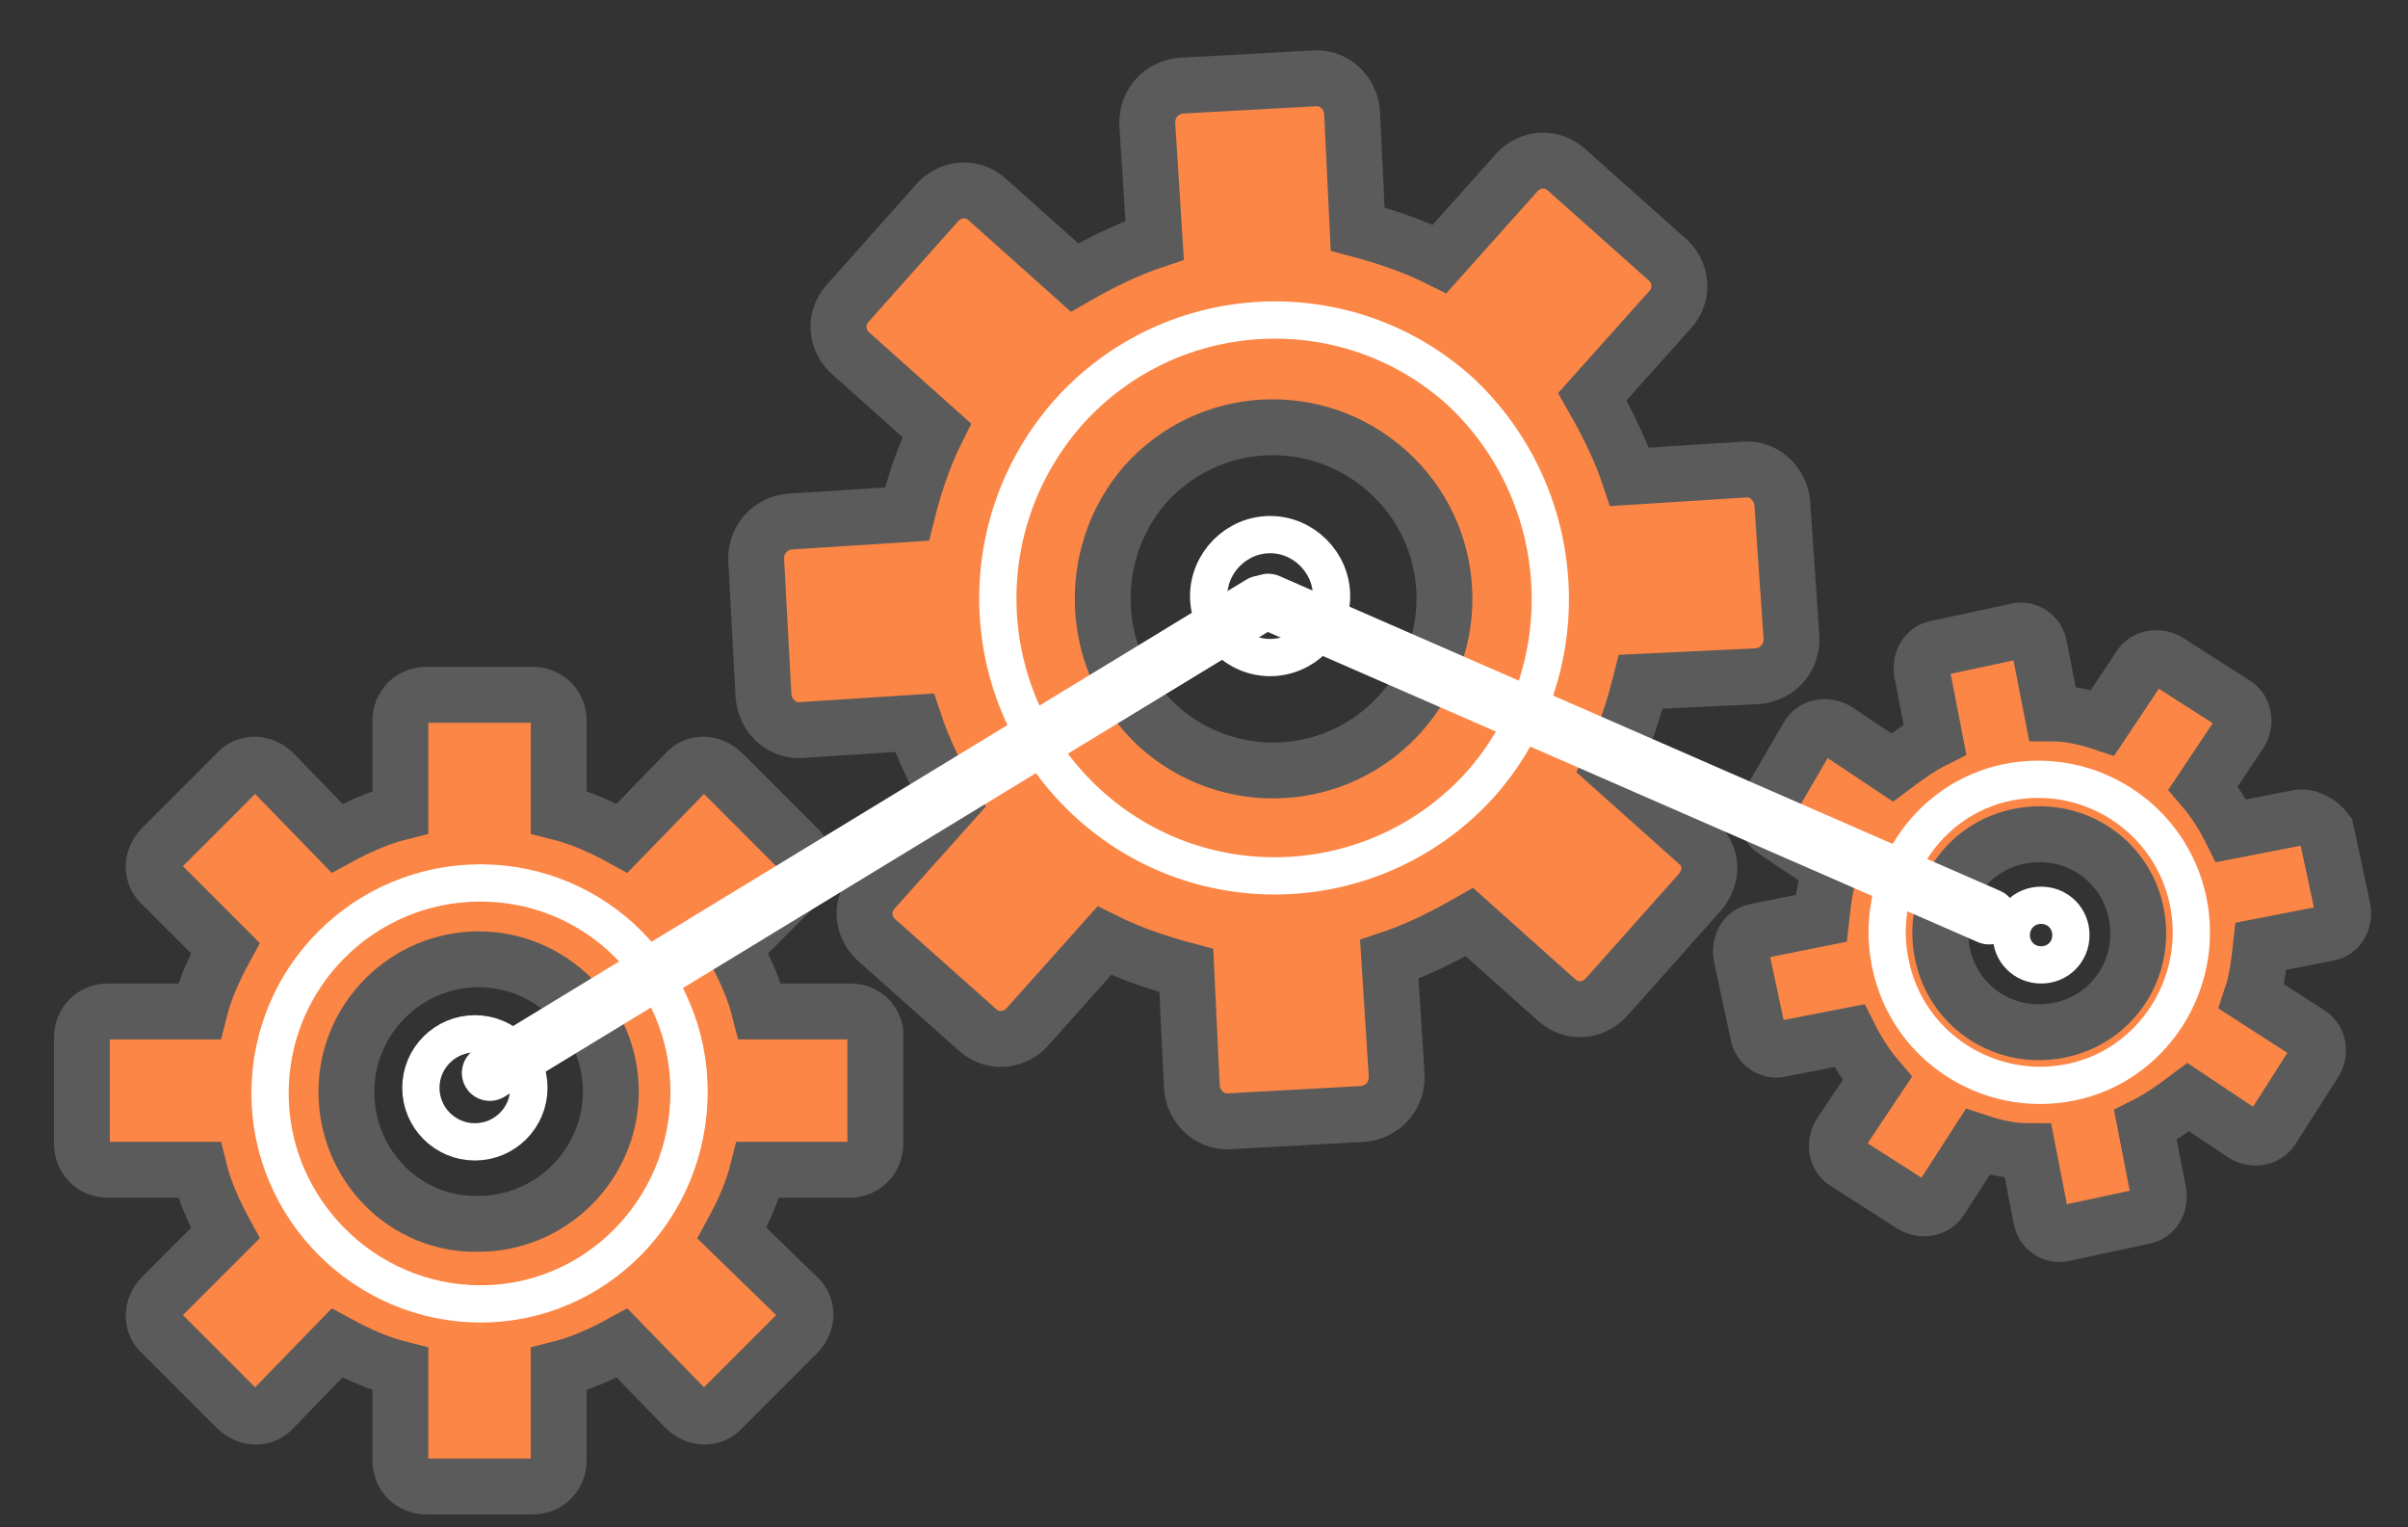 <?xml version="1.0" encoding="utf-8"?>
<!-- Generator: Adobe Illustrator 25.4.1, SVG Export Plug-In . SVG Version: 6.00 Build 0)  -->
<svg version="1.1" xmlns="http://www.w3.org/2000/svg" xmlns:xlink="http://www.w3.org/1999/xlink" x="0px" y="0px"
	 viewBox="0 0 129.3 82" style="enable-background:new 0 0 129.3 82;" xml:space="preserve">
<rect x="0" y="0" width="129.3" height="82" fill="#333333" stroke="none"/>
<style type="text/css">
	.st0{display:none;}
	.st1{display:inline;fill:#FB8646;stroke:#5B5B5B;stroke-width:3;stroke-miterlimit:10;}
	.st2{display:inline;fill:none;stroke:#FFFFFF;stroke-width:2;}
	.st3{display:inline;fill:#FB8646;stroke:#5B5B5B;stroke-width:3.106;stroke-miterlimit:10;}
	.st4{display:inline;fill:none;stroke:#FFFFFF;stroke-width:2.071;}
	.st5{display:inline;fill:#FB8646;stroke:#5B5B5B;stroke-width:1.553;}
	.st6{display:inline;fill:none;stroke:#FFFFFF;stroke-width:3.106;stroke-linecap:round;stroke-miterlimit:4;}
	.st7{fill:#FB8646;stroke:#5B5B5B;stroke-width:3;stroke-miterlimit:10;}
	.st8{fill:none;stroke:#FFFFFF;stroke-width:2;}
	.st9{fill:none;stroke:#FFFFFF;stroke-width:3;stroke-linecap:round;stroke-miterlimit:4;}
	.st10{display:inline;fill:none;stroke:#FFFFFF;stroke-width:3;stroke-linecap:round;stroke-miterlimit:4;}
</style>
<g id="Layer_1" class="st0">
	<path class="st1" d="M58.7,45.4h-6.5c-0.4-1.5-1.1-3-1.9-4.5l4.6-4.6c0.8-0.8,0.8-2,0-2.7l-5.4-5.4c-0.8-0.8-2-0.8-2.7,0l-4.6,4.6
		c-1.4-0.8-2.9-1.4-4.5-1.9v-6.5c0-1-0.9-1.9-1.9-1.9h-7.6c-1,0-1.9,0.9-1.9,1.9v6.5c-1.5,0.4-3,1.1-4.5,1.9l-4.5-4.6
		c-0.8-0.8-2-0.8-2.7,0l-5.3,5.3c-0.8,0.8-0.8,2,0,2.7l4.6,4.6c-0.8,1.4-1.4,2.9-1.9,4.5H5.6c-1,0-1.9,0.9-1.9,1.9V55
		c0,1,0.9,1.9,1.9,1.9h6.5c0.4,1.5,1.1,3,1.9,4.5l-4.6,4.6c-0.8,0.8-0.8,2,0,2.7l5.4,5.4c0.8,0.8,2,0.8,2.7,0l4.5-4.6
		c1.4,0.8,2.9,1.4,4.5,1.9v6.5c0,1,0.9,1.9,1.9,1.9H36c1,0,1.9-0.9,1.9-1.9v-6.5c1.5-0.4,3-1.1,4.5-1.9l4.6,4.6c0.8,0.8,2,0.8,2.7,0
		l5.4-5.4c0.8-0.8,0.8-2,0-2.7l-4.6-4.6c0.8-1.4,1.4-2.9,1.9-4.5h6.5c1,0,1.9-0.9,1.9-1.9v-7.6C60.6,46.3,59.8,45.4,58.7,45.4z
		 M22.7,51.2c0-5.3,4.3-9.5,9.5-9.5s9.5,4.3,9.5,9.5s-4.3,9.5-9.5,9.5S22.7,56.4,22.7,51.2z"/>
	<circle class="st2" cx="32.2" cy="51.2" r="15.4"/>
	<circle class="st2" cx="32.2" cy="51.2" r="4.7"/>
</g>
<g id="Layer_2" class="st0">
	<path class="st3" d="M55.7,49.6l4.4,1.4c0.6-1,1.4-1.8,2.2-2.7l-2.2-4.1c-0.4-0.7-0.1-1.5,0.6-1.8l4.8-2.5c0.7-0.4,1.5-0.1,1.8,0.6
		l2.2,4.1c1.1-0.2,2.3-0.4,3.4-0.3l1.3-4.4c0.2-0.7,1-1.1,1.7-0.9l5.2,1.6c0.7,0.2,1.1,1,0.9,1.7l-1.3,4.4c1,0.6,1.8,1.4,2.7,2.2
		l4-2.2c0.7-0.4,1.5-0.1,1.8,0.6l2.5,4.8c0.4,0.7,0.1,1.5-0.6,1.8L87,55.9c0.2,1.1,0.4,2.3,0.3,3.5l4.4,1.4c0.7,0.2,1.1,1,0.9,1.7
		l-1.6,5.2c-0.2,0.7-1,1.1-1.7,0.9L85,67.1c-0.6,1-1.4,1.8-2.2,2.7l2.2,4.1c0.4,0.7,0.1,1.5-0.6,1.8l-4.8,2.5
		c-0.7,0.4-1.5,0.1-1.8-0.6l-2.1-4.1c-1.1,0.2-2.3,0.4-3.4,0.3l-1.3,4.4c-0.2,0.7-1,1.1-1.7,0.9l-5.2-1.6c-0.7-0.2-1.1-1-0.9-1.7
		l1.3-4.4c-1-0.6-1.8-1.4-2.7-2.2l-4.1,2.2c-0.7,0.4-1.5,0.1-1.8-0.6l-2.5-4.8c-0.4-0.7-0.1-1.5,0.6-1.8l4.1-2.1
		c-0.2-1.1-0.4-2.3-0.3-3.5l-4.4-1.4c-0.7-0.2-1.1-1-0.9-1.7l1.6-5.2C54.2,49.8,55,49.4,55.7,49.6z M79,61.1
		c1.1-3.6-0.9-7.4-4.5-8.5c-3.6-1.1-7.3,0.9-8.4,4.5c-1.1,3.6,0.9,7.4,4.5,8.5C74.1,66.6,77.9,64.6,79,61.1z"/>
	<path class="st4" d="M62.4,55.9c-1.7,5.6,1.4,11.6,7,13.3c5.6,1.7,11.5-1.4,13.2-7c1.7-5.6-1.4-11.6-7-13.3
		C70,47.2,64.1,50.3,62.4,55.9z"/>
	<path class="st3" d="M7.9,42l5.2-3c-0.4-1.4-0.5-2.9-0.6-4.4L6.7,33c-0.9-0.3-1.5-1.2-1.2-2.2l1.8-6.7c0.3-0.9,1.2-1.5,2.1-1.2
		l5.7,1.6c0.8-1.3,1.7-2.5,2.7-3.6l-3-5.1c-0.5-0.8-0.2-1.9,0.6-2.4l6-3.5c0.8-0.5,1.9-0.2,2.4,0.6l3,5.2c1.4-0.4,2.9-0.6,4.4-0.6
		l1.5-5.8c0.3-0.9,1.2-1.5,2.1-1.2l6.7,1.8c0.9,0.3,1.5,1.2,1.2,2.2l-1.6,5.8c1.3,0.8,2.5,1.7,3.5,2.7l5.1-3
		c0.8-0.5,1.9-0.2,2.4,0.6l3.5,6c0.5,0.8,0.2,1.9-0.6,2.4l-5.2,3c0.4,1.4,0.5,2.9,0.6,4.4l5.7,1.5c0.9,0.3,1.5,1.2,1.2,2.2l-1.8,6.7
		c-0.3,0.9-1.2,1.5-2.1,1.2L48,44.1c-0.8,1.3-1.7,2.5-2.7,3.6l3,5.2c0.5,0.8,0.2,1.9-0.6,2.4l-6,3.5c-0.8,0.5-1.9,0.2-2.4-0.6
		l-3-5.2c-1.4,0.4-2.9,0.6-4.4,0.6l-1.5,5.8c-0.3,0.9-1.2,1.5-2.1,1.2l-6.7-1.8c-0.9-0.3-1.5-1.2-1.2-2.2l1.6-5.8
		c-1.3-0.8-2.5-1.7-3.5-2.7l-5.2,3c-0.8,0.5-1.9,0.2-2.4-0.6l-3.5-6C6.7,43.6,7,42.5,7.9,42z M39.1,29.9c-2.4-4.2-7.7-5.6-11.9-3.2
		c-4.2,2.4-5.6,7.8-3.2,11.9c2.4,4.2,7.7,5.6,11.9,3.2C40.1,39.4,41.5,34.1,39.1,29.9z"/>
	<path class="st4" d="M19.4,41.3c3.9,6.7,12.4,9,19.1,5.1c6.7-3.9,9-12.5,5.1-19.2s-12.4-9-19.1-5.1C17.9,26,15.6,34.6,19.4,41.3z"
		/>
	<path class="st5" d="M106.8,45.7l0.3,0.3l0.5-0.2c2.8-1,6.1-0.4,8.4,1.9c1.6,1.7,2.4,3.8,2.4,5.9c0,0.1,0,0.1,0,0.2
		c-0.1,0-0.1-0.1-0.2-0.2l-2.3-2.3c-1.2-1.2-2.4-1.9-3.8-1.9c-1.4,0-2.6,0.7-3.8,1.9c-1.2,1.2-1.8,2.5-1.8,3.8
		c0,1.4,0.7,2.6,1.8,3.8l2.2,2.3l0,0l0,0c0.1,0.1,0.2,0.2,0.2,0.3c0,0-0.1,0-0.2,0c-2.1,0-4.3-0.8-5.9-2.4c-2.3-2.3-2.9-5.6-1.9-8.4
		l0.2-0.5l-0.3-0.3L84.9,32.4L84.6,32l-0.5,0.2c-2.8,1-6.1,0.4-8.4-1.9c-1.6-1.6-2.4-3.8-2.4-5.9c0-0.1,0-0.1,0-0.2
		c0.1,0,0.1,0.1,0.2,0.2l2.3,2.3c1.2,1.2,2.4,1.9,3.8,1.9c1.4,0,2.6-0.7,3.8-1.9c1.2-1.2,1.8-2.5,1.8-3.8c0-1.4-0.7-2.6-1.8-3.8
		l-2.2-2.3l0,0l0,0c-0.1-0.1-0.2-0.2-0.2-0.3c0,0,0.1,0,0.2,0h0l0,0c2.1,0,4.3,0.8,5.9,2.4c2.3,2.3,2.9,5.6,1.9,8.4l-0.2,0.5
		l0.3,0.3L106.8,45.7z"/>
	<line class="st6" x1="71.3" y1="58.8" x2="32.3" y2="35"/>
	<path class="st4" d="M35.7,34.5c0,2.1-1.7,3.9-3.9,3.9s-3.9-1.7-3.9-3.9c0-2.1,1.7-3.9,3.9-3.9S35.7,32.4,35.7,34.5z"/>
	<path class="st4" d="M74.8,59.1c0,1.2-1,2.2-2.2,2.2s-2.2-1-2.2-2.2c0-1.2,1-2.2,2.2-2.2S74.8,57.9,74.8,59.1z"/>
</g>
<g id="Layer_3">
	<path class="st7" d="M45.7,54.3h-4.9c-0.3-1.2-0.8-2.3-1.4-3.4l3.4-3.4c0.6-0.6,0.6-1.5,0-2l-4-4c-0.6-0.6-1.5-0.6-2,0l-3.4,3.5
		c-1.1-0.6-2.2-1.1-3.4-1.4v-4.9c0-0.8-0.6-1.4-1.4-1.4h-5.7c-0.8,0-1.4,0.6-1.4,1.4v4.9c-1.2,0.3-2.3,0.8-3.4,1.4l-3.4-3.5
		c-0.6-0.6-1.5-0.6-2,0l-4,4c-0.6,0.6-0.6,1.5,0,2l3.4,3.4c-0.6,1.1-1.1,2.2-1.4,3.4H5.8c-0.8,0-1.4,0.6-1.4,1.4v5.7
		c0,0.8,0.6,1.4,1.4,1.4h4.9c0.3,1.2,0.8,2.3,1.4,3.4l-3.4,3.4c-0.6,0.6-0.6,1.5,0,2l4,4c0.6,0.6,1.5,0.6,2,0l3.4-3.5
		c1.1,0.6,2.2,1.1,3.4,1.4v4.9c0,0.8,0.6,1.4,1.4,1.4h5.7c0.8,0,1.4-0.6,1.4-1.4v-4.9c1.2-0.3,2.3-0.8,3.4-1.4l3.4,3.5
		c0.6,0.6,1.5,0.6,2,0l4-4c0.6-0.6,0.6-1.5,0-2l-3.5-3.4c0.6-1.1,1.1-2.2,1.4-3.4h4.9c0.8,0,1.4-0.6,1.4-1.4v-5.7
		C47.1,55,46.5,54.3,45.7,54.3z M18.6,58.6c0-3.9,3.2-7.1,7.1-7.1c3.9,0,7.1,3.2,7.1,7.1c0,3.9-3.2,7.1-7.1,7.1
		C21.8,65.8,18.6,62.6,18.6,58.6z"/>
	<path class="st7" d="M123.4,43.9l-3.6,0.7c-0.4-0.8-0.9-1.6-1.5-2.3l2-3c0.3-0.5,0.2-1.2-0.3-1.5l-3.6-2.3
		c-0.5-0.3-1.2-0.2-1.5,0.3l-2,3c-0.9-0.3-1.8-0.5-2.7-0.5l-0.7-3.6c-0.1-0.6-0.7-1-1.3-0.8l-4.2,0.9c-0.6,0.1-0.9,0.7-0.8,1.3
		l0.7,3.6c-0.8,0.4-1.5,0.9-2.3,1.5l-3-2c-0.5-0.3-1.2-0.2-1.5,0.3L95,43.1c-0.3,0.5-0.2,1.2,0.3,1.5l3,2c-0.3,0.9-0.4,1.8-0.5,2.7
		L94.3,50c-0.6,0.1-0.9,0.7-0.8,1.3l0.9,4.2c0.1,0.6,0.7,1,1.3,0.8l3.6-0.7c0.4,0.8,0.9,1.6,1.5,2.3l-2,3c-0.3,0.5-0.2,1.2,0.3,1.5
		l3.6,2.3c0.5,0.3,1.2,0.2,1.5-0.3l2-3.1c0.9,0.3,1.8,0.5,2.7,0.5l0.7,3.6c0.1,0.6,0.7,1,1.3,0.8l4.2-0.9c0.6-0.1,0.9-0.7,0.8-1.3
		l-0.7-3.6c0.8-0.4,1.5-0.9,2.3-1.5l3,2c0.5,0.3,1.2,0.2,1.5-0.3l2.3-3.6c0.3-0.5,0.2-1.2-0.3-1.5l-3.1-2c0.3-0.9,0.4-1.8,0.5-2.7
		l3.6-0.7c0.6-0.1,0.9-0.7,0.8-1.3l-0.9-4.2C124.6,44.2,124,43.8,123.4,43.9z M104.3,51.2c-0.6-2.9,1.2-5.7,4.1-6.3
		c2.9-0.6,5.7,1.2,6.3,4.1c0.6,2.9-1.2,5.7-4.1,6.3C107.7,55.9,104.9,54.1,104.3,51.2z"/>
	<path class="st8" d="M37,58.6C37,64.9,32,70,25.8,70s-11.3-5.1-11.3-11.3c0-6.3,5.1-11.3,11.3-11.3S37,52.4,37,58.6z"/>
	<path class="st8" d="M117.5,48.4c0.9,4.4-1.9,8.8-6.3,9.7c-4.4,0.9-8.8-1.9-9.7-6.4c-0.9-4.4,1.9-8.8,6.3-9.7
		C112.3,41.1,116.6,44,117.5,48.4z"/>
	<path class="st7" d="M91.2,45.3l-4.7-4.2c0.7-1.4,1.2-2.9,1.6-4.5l6.3-0.3c1-0.1,1.8-0.9,1.8-2L95.7,27c-0.1-1-0.9-1.8-1.9-1.8
		l-6.3,0.4c-0.5-1.5-1.2-2.9-2-4.3l4.2-4.7c0.7-0.8,0.6-1.9-0.1-2.6l-5.5-4.9c-0.8-0.7-1.9-0.6-2.6,0.1l-4.2,4.7
		c-1.4-0.7-2.9-1.2-4.4-1.6l-0.3-6.3c-0.1-1-0.9-1.8-1.9-1.8l-7.3,0.4c-1,0.1-1.8,0.9-1.8,2l0.4,6.3c-1.5,0.5-2.9,1.2-4.3,2
		l-4.7-4.2c-0.8-0.7-1.9-0.6-2.6,0.1l-4.9,5.5c-0.7,0.8-0.6,1.9,0.1,2.6l4.7,4.2c-0.7,1.4-1.2,2.9-1.6,4.5L42.4,28
		c-1,0.1-1.8,0.9-1.8,2l0.4,7.4c0.1,1,0.9,1.8,1.9,1.8l6.2-0.4c0.5,1.5,1.2,2.9,2,4.3l-4.2,4.7c-0.7,0.8-0.6,1.9,0.1,2.6l5.5,4.9
		c0.8,0.7,1.9,0.6,2.6-0.1l4.2-4.7c1.4,0.7,2.9,1.2,4.4,1.6l0.3,6.3c0.1,1,0.9,1.8,1.9,1.8l7.3-0.4c1-0.1,1.8-0.9,1.8-2l-0.4-6.3
		c1.5-0.5,2.9-1.2,4.3-2l4.7,4.2c0.8,0.7,1.9,0.6,2.6-0.1l4.9-5.5C92,47.2,92,46,91.2,45.3z M61.5,26c3.4-3.8,9.2-4.1,13-0.7
		c3.8,3.4,4.1,9.2,0.7,13c-3.4,3.8-9.2,4.1-13,0.7C58.5,35.6,58.2,29.8,61.5,26z"/>
	<path class="st8" d="M79.5,42.1c-5.5,6.1-14.9,6.6-21,1.1c-6.1-5.5-6.6-14.9-1.1-21.1c5.5-6.1,14.9-6.6,21-1.1
		C84.4,26.6,84.9,36,79.5,42.1z"/>
	<path class="st8" d="M28.4,58.4c0,1.6-1.3,2.9-2.9,2.9c-1.6,0-2.9-1.3-2.9-2.9s1.3-2.9,2.9-2.9C27.1,55.5,28.4,56.8,28.4,58.4z"/>
	<path class="st8" d="M71.5,32c0,1.8-1.5,3.3-3.3,3.3c-1.8,0-3.3-1.5-3.3-3.3c0-1.8,1.5-3.3,3.3-3.3C70,28.7,71.5,30.2,71.5,32z"/>
	<path class="st8" d="M111.2,50.2c0,0.9-0.7,1.6-1.6,1.6c-0.9,0-1.6-0.7-1.6-1.6c0-0.9,0.7-1.6,1.6-1.6
		C110.5,48.6,111.2,49.3,111.2,50.2z"/>
	<line class="st9" x1="67.7" y1="32.4" x2="26.3" y2="57.6"/>
	<line class="st9" x1="106.8" y1="49.2" x2="68.1" y2="32.3"/>
</g>
<g id="Layer_4" class="st0">
	<path class="st1" d="M46.6,53.7h-4.8c-0.3-1.1-0.8-2.2-1.4-3.3l3.4-3.4c0.5-0.6,0.5-1.4,0-2l-3.9-3.9c-0.5-0.6-1.4-0.6-2,0
		l-3.3,3.4c-1-0.6-2.1-1.1-3.3-1.4v-4.7c0-0.8-0.6-1.4-1.4-1.4h-5.6c-0.8,0-1.4,0.6-1.4,1.4v4.8c-1.1,0.3-2.2,0.8-3.3,1.4l-3.3-3.4
		c-0.5-0.6-1.4-0.6-2,0l-3.9,3.9c-0.5,0.6-0.5,1.4,0,2l3.4,3.4c-0.6,1.1-1,2.2-1.4,3.3H7.7c-0.8,0-1.4,0.6-1.4,1.4v5.6
		c0,0.8,0.6,1.4,1.4,1.4h4.8c0.3,1.1,0.8,2.2,1.4,3.3l-3.4,3.4c-0.5,0.6-0.5,1.4,0,2l3.9,3.9c0.5,0.6,1.4,0.6,2,0l3.3-3.4
		c1,0.6,2.1,1.1,3.3,1.4v4.8c0,0.8,0.6,1.4,1.4,1.4h5.6c0.8,0,1.4-0.6,1.4-1.4v-4.8c1.1-0.3,2.2-0.8,3.3-1.4l3.3,3.4
		c0.5,0.6,1.4,0.6,2,0l3.9-3.9c0.5-0.6,0.5-1.4,0-2l-3.4-3.4c0.6-1.1,1-2.2,1.4-3.3h4.8c0.8,0,1.4-0.6,1.4-1.4v-5.6
		C48,54.3,47.4,53.7,46.6,53.7z M20.2,57.9c0-3.9,3.1-7,7-7c3.8,0,7,3.1,7,7s-3.1,7-7,7C23.3,64.9,20.2,61.7,20.2,57.9z"/>
	<path class="st2" d="M38,57.9c0,6-4.9,10.9-10.9,10.9s-10.9-4.9-10.9-10.9c0-6,4.9-10.9,10.9-10.9S38,51.9,38,57.9z"/>
	<path class="st2" d="M29.8,57.9c0,1.5-1.2,2.7-2.7,2.7c-1.5,0-2.7-1.2-2.7-2.7c0-1.5,1.2-2.7,2.7-2.7
		C28.6,55.2,29.8,56.4,29.8,57.9z"/>
	<path class="st2" d="M77.3,46c0,1.7-1.4,3.1-3.1,3.1c-1.7,0-3.1-1.4-3.1-3.1c0-1.7,1.4-3.1,3.1-3.1C76,42.9,77.3,44.3,77.3,46z"/>
	<path class="st1" d="M94.2,61.3l-3.9-4.6c0.8-1.2,1.5-2.6,2-4l5.9,0.5c1,0.1,1.8-0.6,1.9-1.6l0.6-7c0.1-1-0.6-1.8-1.6-1.9l-5.9-0.5
		c-0.3-1.5-0.7-2.9-1.4-4.3l4.5-3.9c0.7-0.6,0.8-1.7,0.2-2.5L92,26.4c-0.6-0.7-1.7-0.8-2.5-0.2L85,30.1c-1.2-0.8-2.6-1.5-4-2
		l0.5-5.9c0.1-1-0.6-1.8-1.6-1.9L73,19.7c-1-0.1-1.8,0.6-1.9,1.6l-0.5,5.9c-1.5,0.3-2.9,0.7-4.3,1.4l-3.9-4.5
		c-0.6-0.7-1.7-0.8-2.5-0.2l-5.3,4.5c-0.7,0.6-0.8,1.7-0.2,2.5l3.9,4.6c-0.8,1.2-1.5,2.6-2,4l-5.9-0.5c-1-0.1-1.8,0.6-1.9,1.6
		l-0.6,7c-0.1,1,0.6,1.8,1.6,1.9l5.9,0.4c0.3,1.5,0.7,2.9,1.4,4.3L52.3,58c-0.7,0.6-0.8,1.7-0.2,2.5l4.5,5.3
		c0.6,0.7,1.7,0.8,2.5,0.2l4.5-3.9c1.2,0.8,2.6,1.5,4,2l-0.5,5.9c-0.1,1,0.6,1.8,1.6,1.9l7,0.6c1,0.1,1.8-0.6,1.9-1.6l0.4-6
		c1.5-0.3,2.9-0.7,4.3-1.4l3.9,4.6c0.6,0.7,1.7,0.8,2.5,0.2l5.3-4.5C94.7,63.2,94.8,62,94.2,61.3z M68.7,39.4
		c3.7-3.1,9.2-2.7,12.3,1c3.1,3.7,2.7,9.2-1,12.3c-3.7,3.1-9.2,2.7-12.3-1C64.6,48.1,65,42.6,68.7,39.4z"/>
	<path class="st2" d="M83.5,56.8c-5.9,5.1-14.8,4.3-19.8-1.6c-5-5.9-4.3-14.8,1.6-19.9c5.9-5.1,14.8-4.3,19.8,1.6
		S89.4,51.8,83.5,56.8z"/>
	<line class="st10" x1="74" y1="46.2" x2="27.8" y2="57.8"/>
</g>
</svg>
